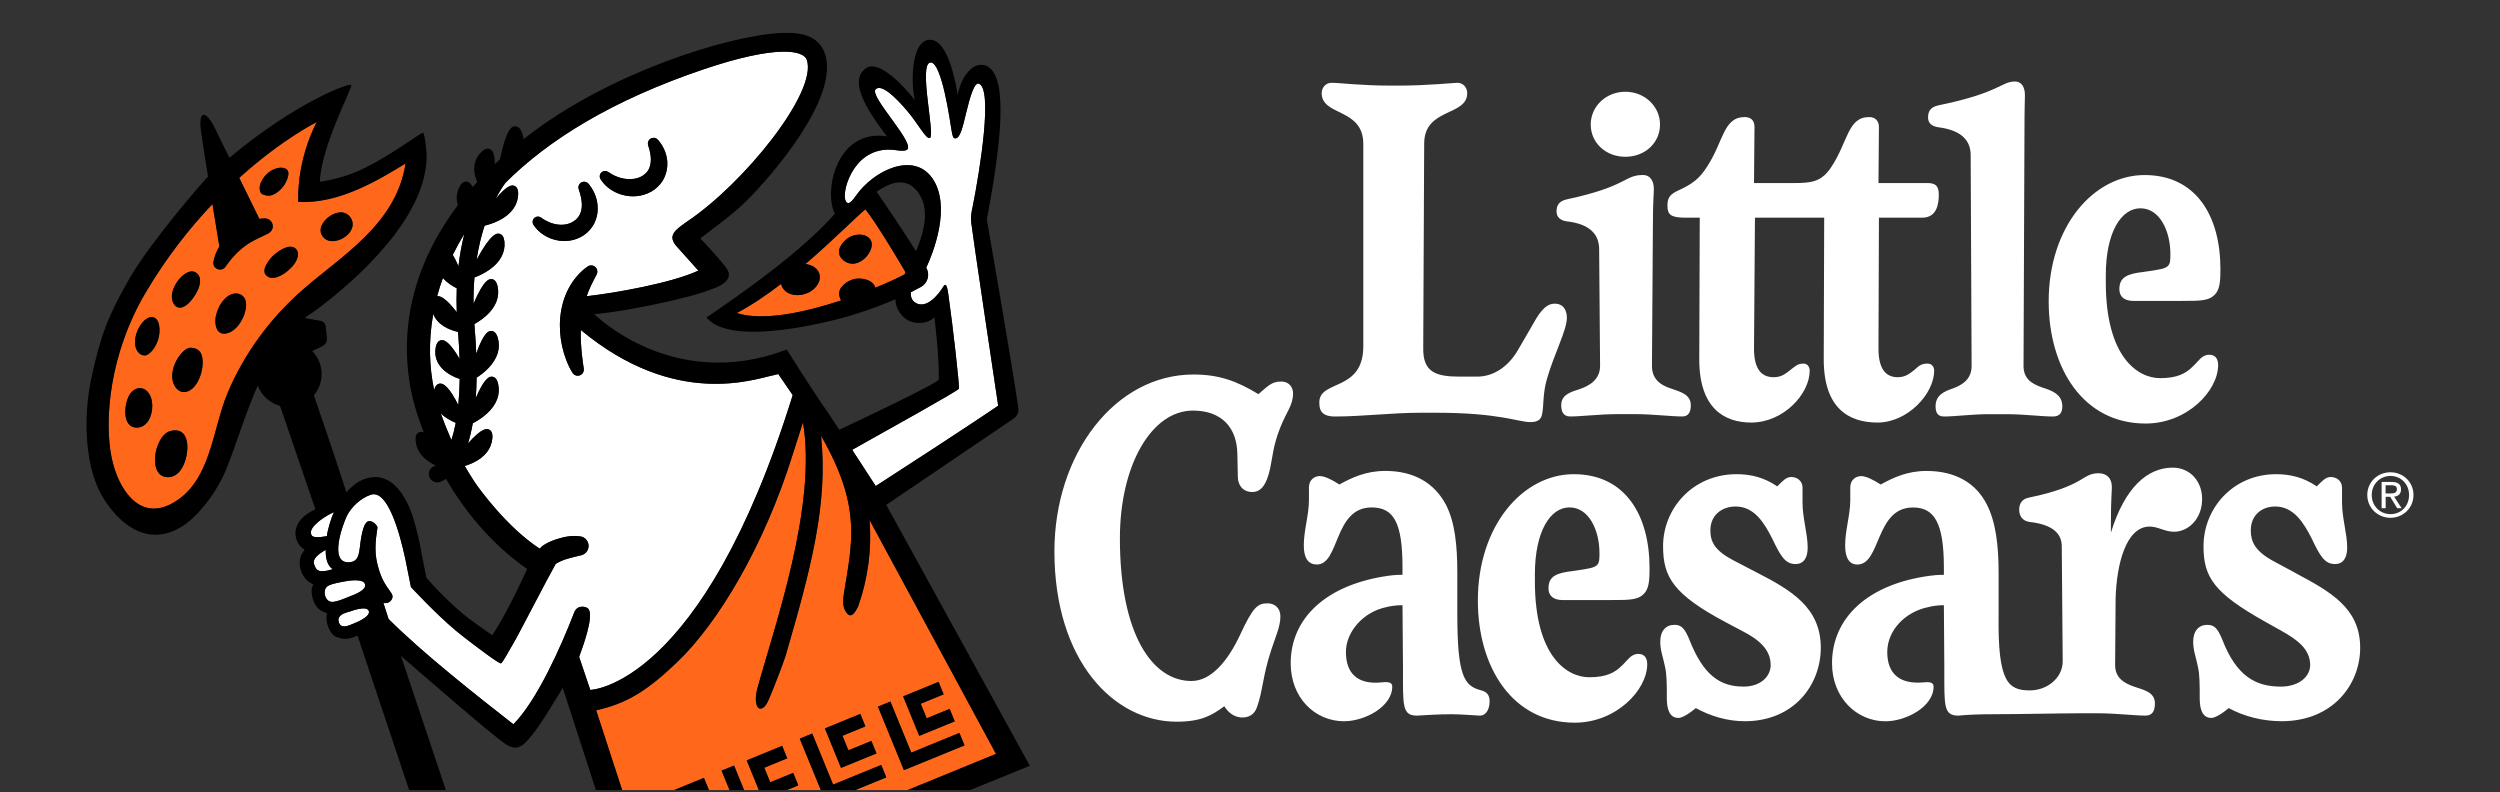 <?xml version="1.0" encoding="UTF-8"?><svg id="a" xmlns="http://www.w3.org/2000/svg" xmlns:xlink="http://www.w3.org/1999/xlink" viewBox="0 0 612 193.98"><rect x="0" y="0" width="612" height="193.98" fill="#333333" stroke="none"/><defs><style>.c{fill:#fff;}.d{clip-path:url(#b);}.e{fill:#ff671b;}.f{fill:none;}</style><clipPath id="b"><rect class="f" x="-2.79" y="-35.38" width="322.08" height="228.79"/></clipPath></defs><path class="c" d="M389.41,30.48c0-4.47,3.78-8.02,8.48-8.02s8.48,3.55,8.48,8.02-3.66,7.9-8.48,7.9-8.48-3.44-8.48-7.9Zm85.22,.69c6.07,.8,7.68,3.66,7.79,6.53l.23,51.89c0,3.32-2.4,4.7-4.58,5.5-2.06,.69-4.24,1.6-4.24,4.35,0,1.49,.46,2.52,2.06,2.52,2.63,0,6.99-.57,10.88-.57h4.58c4.01,0,8.48,.57,11.22,.57,1.72,0,2.29-1.03,2.29-2.52,0-2.98-2.75-3.9-4.92-4.58-2.63-.92-4.58-2.18-4.58-5.27l.23-57.61c0-5.61,.11-7.56,.11-8.71,0-2.06-.92-3.32-2.41-3.32-3.44,0-3.66,2.75-18.78,5.84-2.06,.46-2.52,1.6-2.52,2.98s.92,2.18,2.63,2.4Zm-91.06,23.02c6.18,.69,7.79,3.66,7.9,6.53l.23,28.86c0,3.44-2.75,4.93-5.16,5.73-2.18,.69-4.35,1.37-4.35,3.89,0,1.49,.46,2.75,2.18,2.75,2.75,0,7.33-.57,11.45-.57h4.58c4.12,0,8.7,.57,11.45,.57,1.6,0,2.06-1.26,2.06-2.75,0-2.75-2.75-3.32-4.93-4.12-2.52-.8-4.58-2.29-4.58-5.5l.23-34.59c0-5.61,.23-7.56,.23-8.71,0-2.18-1.03-3.44-2.63-3.44-4.7,0-3.67,2.75-18.67,5.96-2.06,.46-2.52,1.6-2.52,2.98,0,1.26,.8,2.18,2.52,2.41Zm-60.59,44.33c0,1.37,.11,3.44,3.78,3.44,6.87,0,13.86-.92,20.96-.92h3.9c15.46,0,20.04,2.29,23.02,2.29,1.72,0,2.63-.57,2.86-1.95,.46-2.06,.12-4.81,1.15-8.48,1.83-6.41,4.92-12.03,4.92-15.12,0-1.6-.69-3.44-2.98-3.44-1.26,0-2.63,.57-4.47,3.55l-4.58,7.9c-2.29,3.89-5.84,6.41-9.96,6.41h-4.24c-5.96,0-9.05-1.14-8.93-7.1l.23-49.94c0-8.82,10.54-6.64,10.54-12.37,0-1.26-.92-2.52-2.4-2.52-.92,0-7.22,.69-14.55,.69h-1.72c-7.33,0-12.6-.69-14.55-.69-1.49,0-2.41,1.26-2.41,2.52,0,5.73,10.19,3.55,10.19,12.48v49.48c0,11.23-10.77,8.13-10.77,13.75Zm89.68-45.24h3.44l-.12,34.7c0,12.14,6.3,15.46,12.71,15.46,7.9,0,14.32-6.99,14.32-12.71,0-.8-.46-1.72-1.49-1.72-1.49,0-1.95,.57-3.44,1.72-1.03,.8-2.06,1.61-3.89,1.61-3.21,0-4.81-2.29-4.81-6.99l.23-32.07h16.95l-.11,34.7c0,12.14,6.3,15.46,13.17,15.46,7.33,0,13.86-6.99,13.86-12.71,0-.8-.46-1.72-1.6-1.72-1.38,0-1.95,.34-3.32,1.61-1.15,.92-2.18,1.72-4.01,1.72-3.09,0-4.7-2.29-4.7-6.99l.11-32.07h10.65c3.55,0,4.01-3.44,4.01-5.61,0-2.4-1.03-2.86-2.86-2.86h-11.91l.11-13.75c0-1.49-.92-2.4-2.4-2.4-5.27,0-5.15,6.07-9.28,12.26-2.41,3.66-4.92,3.89-9.16,3.89h-9.74l.12-13.75c0-1.37-.69-2.4-2.41-2.4-5.27,0-5.15,6.07-9.28,12.26-1.83,2.86-3.55,4.12-6.76,5.61-2.29,1.03-2.86,1.83-2.86,3.89,0,2.18,.92,2.87,4.47,2.87Zm112.59,50.4c10.2,0,17.75-8.02,17.75-14.32,0-1.37-.57-2.52-2.18-2.52-1.83,0-2.63,1.6-4.01,2.86-1.72,1.72-3.78,2.87-8.02,2.87-5.39,0-13.29-5.04-13.29-23.48v-1.72c0-10.54,3.78-16.38,8.48-16.38s7.33,5.5,7.33,11.22c0,1.26,0,2.29-.57,2.86-.69,.69-1.83,.92-5.96,1.49-4.01,.46-5.96,1.26-5.96,4.24,0,1.95,1.38,2.86,3.44,2.86h11.91c4.81,0,6.87,0,8.36-1.95,.92-1.26,1.03-3.21,1.03-5.84,0-13.17-6.07-23.02-18.56-23.02s-23.48,12.6-23.48,30.93c0,16.38,8.48,29.9,23.71,29.9Zm36.85,36.68l-5.73-3.09c-4.35-2.41-5.38-4.7-5.38-7.44,0-3.78,2.75-5.84,5.96-5.84,4.58,0,6.99,4.01,8.93,7.79,2.06,4.35,3.21,6.3,5.73,6.3,2.06,0,2.98-1.61,2.98-4.01,0-3.44-1.26-7.22-1.26-11v-3.66c0-1.83-1.49-2.64-2.75-2.64s-2.06,.92-3.44,2.29c-3.21-2.18-6.41-2.98-9.96-2.98-10.54,0-17.76,8.36-17.76,17.64,0,7.56,2.52,11.45,15.23,18.55l3.89,2.18c3.89,2.18,6.99,4.47,6.99,8.36,0,2.64-2.52,5.27-7.22,5.27-6.18,0-10.88-2.63-14.32-11.57-1.14-2.75-1.95-3.55-3.66-3.55-2.06,0-3.44,1.49-3.44,4.12,0,2.18,.69,3.78,1.14,6.07,.46,1.95,.46,4.35,.46,7.79,0,2.52,.57,4.81,2.86,4.81,.69,0,2.18-.69,4.24-2.41,3.78,2.06,8.36,3.21,12.94,3.21,12.6,0,19.24-9.05,19.24-17.98,0-9.73-7.33-13.74-15.69-18.21Zm-35.85-11.45c2.06,0,3.67,1.26,5.96,1.26,3.44,0,6.87-3.09,6.87-8.02,0-4.24-2.86-7.67-7.21-7.67-6.07,0-11.68,4.7-15.12,15.92v-2.41c0-5.61,.23-7.56,.23-8.82,0-2.06-1.26-3.32-3.21-3.32-4.24,0-3.21,3.09-17.07,5.96-1.83,.34-2.4,1.61-2.4,2.98,0,1.49,.8,2.75,2.52,2.98,6.3,.69,7.9,3.32,7.9,5.96l.23,28.18c0,4.01-3.78,7.1-8.02,7.1-5.38,0-7.9-2.06-7.67-18.44v-10.31c0-6.76-.69-12.6-2.98-16.95-2.63-5.04-7.56-8.02-14.66-8.02-4.7,0-8.13,1.61-11.22,3.32-1.95-1.26-3.67-2.06-4.81-2.06s-2.64,.8-2.64,2.75v3.09c0,3.66-1.26,7.45-1.26,11.11,0,3.09,1.03,4.7,2.98,4.7,5.84,0,4.35-13.97,13.63-13.97,5.16,0,7.56,3.66,7.56,14.66v1.83c-1.61,0-2.52,.11-3.44,.23-15.35,2.06-23.94,10.42-23.94,21.42,0,8.48,6.07,14.2,13.06,14.2,5.04,0,11.8-3.55,11.8-8.48,0-.92-.69-1.26-2.63-1.03-5.73,.46-8.71-2.18-8.71-7.45s4.35-9.85,10.08-11c.92-.23,2.17-.46,3.78-.46l.11,15.58c0,9.05-.23,11.45,3.44,11.45,2.29-.23,5.38-.34,8.48-.34,6.18,0,16.49-.23,21.19-.23h4.58c4.24,0,8.82,.57,11.57,.57,1.83,0,2.29-1.37,2.29-2.98,0-2.87-2.87-3.32-5.16-4.13-2.63-.92-4.58-2.29-4.58-5.27l.12-16.26c.23-8.36,2.52-17.64,8.36-17.64Zm-99.19,47.65c12.26,0,18.67-9.05,18.67-17.98,0-9.85-7.22-14.09-15.69-18.44l-5.73-2.98c-4.58-2.4-5.61-4.58-5.61-7.33,0-3.78,2.87-5.84,6.18-5.84,4.58,0,6.99,4.01,8.93,7.79,2.06,4.35,3.21,6.3,5.73,6.3,2.06,0,2.98-1.61,2.98-4.01,0-3.44-1.26-7.22-1.26-11v-3.66c0-1.83-1.49-2.64-2.75-2.64s-2.06,.92-3.44,2.29c-3.21-2.18-6.41-2.98-9.97-2.98-10.65,0-17.98,8.36-17.98,17.64,0,7.56,2.52,11.8,15.46,18.67l3.89,2.06c4.01,2.06,6.99,4.47,6.99,8.36,0,2.64-2.29,5.27-6.64,5.27-5.73,0-9.85-2.75-13.29-11.57-1.15-2.75-1.95-3.55-3.66-3.55-2.06,0-3.44,1.49-3.44,4.12,0,2.18,.69,3.78,1.15,6.07,.46,1.95,.46,4.35,.46,7.79,0,2.52,.57,4.81,2.86,4.81,.69,0,2.18-.69,4.24-2.41,3.55,1.95,7.67,3.21,11.91,3.21Zm-42.04-36.77c-4.01,.46-5.95,1.26-5.95,4.24,0,1.95,1.37,2.86,3.44,2.86h11.91c4.81,0,6.87,0,8.36-1.95,.92-1.26,1.03-3.21,1.03-5.84,0-13.17-6.07-23.02-18.55-23.02s-23.48,12.6-23.48,30.93c0,16.38,8.48,29.9,23.71,29.9,10.19,0,17.75-8.02,17.75-14.32,0-1.37-.57-2.52-2.18-2.52-1.83,0-2.63,1.6-4.01,2.86-1.72,1.72-3.78,2.86-8.02,2.86-5.38,0-13.29-5.04-13.29-23.48v-1.72c0-10.54,3.78-16.38,8.48-16.38s7.33,5.5,7.33,11.22c0,1.26,0,2.29-.57,2.86-.69,.69-1.83,.92-5.96,1.49Zm-62.65-1.6c5.61,0,4.12-13.97,13.4-13.97,5.38,0,7.56,3.66,7.56,14.66v1.83c-1.6,0-2.52,.11-3.43,.23-15.46,2.18-23.94,10.54-23.94,21.42,0,8.48,5.96,14.2,13.06,14.2,5.04,0,11.8-3.55,11.8-8.48,0-.92-.69-1.26-2.64-1.03-5.84,.57-8.7-2.18-8.7-7.45,0-4.92,4.24-9.85,9.96-10.99,.92-.23,2.18-.46,3.89-.46l.12,15.58c0,9.05-.23,11.45,3.44,11.45,2.18-.12,5.27-.34,8.48-.34,2.52,0,6.07,.34,6.87,.34,1.72,0,2.41-1.83,2.41-3.44,0-1.26-.34-2.29-2.06-2.75-4.12-1.03-5.84-3.44-5.84-18.55v-10.19c0-6.76-.57-12.49-2.86-16.84-2.75-5.04-7.56-8.13-14.78-8.13-4.7,0-8.13,1.61-11.23,3.32-1.95-1.26-3.66-2.06-4.81-2.06s-2.64,.8-2.64,2.75v3.09c0,3.66-1.26,7.45-1.26,11.11,0,3.09,1.03,4.69,3.21,4.69Zm-12.14,9.51c-2.41,0-3.55,1.03-6.64,7.67-2.98,6.41-7.1,11.34-11.91,11.34-9.62,0-17.53-11.45-17.53-34.93,0-17.98,7.79-31.27,17.87-31.27,7.1,0,10.77,4.24,10.88,10.54l.12,5.61c0,2.18,1.26,3.78,3.55,3.78s3.55-2.06,4.35-5.73c.57-2.52,.69-5.5,2.41-9.85,1.6-4.12,3.21-5.61,3.21-8.59,0-1.15-.69-2.87-2.98-2.87s-3.21,1.15-5.5,3.09c-5.27-3.21-9.62-4.81-15.92-4.81-19.13,0-34.02,19.36-34.02,43.3,0,26.8,14.55,41.69,29.9,41.69,5.96,0,8.59-1.49,11.68-3.78,1.37,2.17,3.09,2.75,4.46,2.75s2.87-.57,3.55-2.52c1.49-4.24,1.37-7.56,3.44-13.86,1.03-3.21,2.29-5.84,2.29-8.36,0-1.83-1.14-3.21-3.21-3.21Zm280.59-26.53c0,3.23-2.6,5.59-5.64,5.59s-5.67-2.36-5.67-5.59,2.6-5.56,5.67-5.56,5.64,2.36,5.64,5.56Zm-1.08,0c0-2.66-2-4.66-4.55-4.66s-4.59,2-4.59,4.66,2,4.69,4.59,4.69,4.55-1.97,4.55-4.69Zm-3.67,.41l1.84,2.83h-1.08l-1.71-2.8h-1.11v2.8h-.99v-6.43h2.47c1.53,0,2.28,.57,2.28,1.83,0,1.16-.72,1.65-1.68,1.78Zm-.9-.78c1.2,0,1.59-.34,1.59-1.05,0-.62-.3-.96-1.43-.96h-1.34v2.01h1.17Z"/><g class="d"><g><path class="e" d="M160.52,218.67l-14.58-44.79c7.63-1.67,12.7-4.95,19.9-11.86,9.94-9.52,21.2-28.28,28.21-50.75l2.52-7.88c3.45,20.61-6.92,49.67-11.16,65.13-.3,1.1-.5,2.31-.32,3.44,.09,.55,.32,1.48,1.02,1.52,.47,.03,.95-.35,1.22-.7,.44-.56,.73-1.22,1.01-1.87,.35-.81,.69-1.62,1.01-2.44,1.04-2.71,2.1-5.27,2.99-8.03,6.27-21.51,10.37-37.08,8.66-53.72,.28,.49,.56,.99,.84,1.47,8.97,16.29,6.72,24.88,4.78,36.87-.25,1.52-.44,3.26,.36,4.57,1.07,1.77,2.02,1.08,3.12-1.24,2.37-6.74,3.34-13.93,2.77-21.07l30.94,57.22-83.3,34.1Zm54.05-34.25l-1.25-3.05-5.62,2.3-1.46-3.56,5.62-2.3-1.25-3.05-8.67,3.55,3.95,9.67,8.67-3.55Zm-10.62,7.64l-5.11-12.49-3.05,1.25,6.36,15.54,14.83-6.06-1.25-3.05-11.78,4.82Zm14.03-20.32l-3.05,1.25,6.36,15.54,14.83-6.06-1.25-3.05-11.78,4.82-5.11-12.49Zm7.06,8.4l8.67-3.55-1.25-3.05-5.62,2.3-1.46-3.56,5.62-2.3-1.25-3.05-8.67,3.55,3.95,9.67Zm-29.61,12.11l-1.25-3.05-5.62,2.3-1.46-3.56,5.62-2.3-1.25-3.05-8.67,3.55,3.95,9.67,8.67-3.55Zm-29.76,15.47l-5.11-12.49-3.05,1.25,6.36,15.54,14.83-6.06-1.25-3.05-11.78,4.82Zm10.62-7.64l-1.25-3.05-5.62,2.3-1.46-3.56,5.62-2.3-1.25-3.05-8.67,3.55,3.95,9.67,8.67-3.55Zm8.52-.19l-5.11-12.49-3.05,1.25,6.36,15.54,14.83-6.06-1.25-3.05-11.78,4.82Zm29.5-129.46c-.21-.73-.77-1.31-1.47-1.67-1.12-.58-2.61-.69-3.68-.46-1.75,.38-4.14,2.08-3.69,4.12,.09,.38,.24,.76,.44,1.12-8.78,2.9-19.09,5.17-25.57,3.09,3.6-1.87,7.3-4.39,10.87-7.13,.18,.71,.57,1.37,1.16,1.84,1.61,1.28,4.08,1.09,5.79,.16,1.36-.74,2.68-2.25,2.53-3.9-.09-.92-.6-1.71-1.36-2.22-.62-.41-1.39-.65-2.15-.75,6.77-5.81,12.36-11.49,14.67-13.39,2.51,3.06,8.26,12.68,9.67,15.13,.27,.47-.04,.78-.25,.89-1.29,.69-3.77,1.86-6.95,3.16Zm-3.01-12.9c-.89-.2-1.9-.07-2.71,.24-1.21,.47-2.23,1.41-2.85,2.55-.98,1.8,.18,3.54,2.01,4.1,1.54,.48,3.16-.32,4.21-1.44,1.02-1.08,2.07-3.05,1.01-4.44-.42-.55-1.02-.87-1.67-1.02Zm-127.57-5.55c-2.82-.28-7.13,3.73-4.35,6.31,.74,.69,1.76,.83,2.73,.68,1.72-.27,3.66-1.58,4.14-3.34,.34-1.25-.23-2.53-1.24-3.19-.37-.24-.8-.4-1.27-.45Zm-17.45,11.24c-.95,1.14-2.51,3.37-.72,4.49,1.73,1.09,4.5-.9,5.63-2.11,1.05-.94,2.52-3.2,1.36-4.56-.28-.33-.62-.52-.99-.6-1.78-.39-4.36,1.68-5.28,2.78Zm1.13-21.91c-1.52,.5-3,1.89-3.67,3.71-.33,.95-.14,2.1,.4,2.47,.93,.4,1.88,.65,3.01,.03,1.49-.78,2.91-2.38,3.36-4.31,.63-2.36-1.79-2.43-3.1-1.9Zm-14.67,36.92c-.09,1.69,.43,3.73,2.55,3.41,2.94-.45,5.14-4.68,4.95-7.41-.09-1.32-1.01-2.39-2.46-2.4-2.86,.03-4.92,3.96-5.04,6.41Zm-5.99,6.89c-1.5-.1-3.05,2.16-3.62,3.26-.84,1.66-1.33,3.72-.64,5.51,.48,1.26,1.59,2.31,2.99,2.05,3.28-.62,4.97-6.77,3.75-9.37-.37-.8-1.13-1.36-2.48-1.45Zm-9.61-7.52c-.32-.01-.63,.09-.92,.23-2.48,1.24-4.47,6.52-2.12,8.65,.43,.4,1.05,.61,1.62,.48,.39-.09,.72-.34,1.02-.61,1.29-1.17,2.06-2.95,2.27-4.66,.09-.76,.09-1.94-.27-2.83-.28-.7-.77-1.22-1.6-1.25Zm-2.88,17.4c-.88,0-1.7,.52-2.26,1.21-1.63,2.04-2.43,8.63,1.67,8.46,1.11-.05,2.11-.77,2.69-1.72,1.17-1.9,1.38-5.31-.22-7.06-.04-.04-.08-.09-.13-.13-.47-.46-1.1-.76-1.76-.76Zm13.68-28.3c-.58-.39-1.36-.33-1.99-.05-2.36,1.07-4.88,5.09-3.47,7.62,.27,.48,.7,.9,1.24,1.01,.59,.12,1.2-.14,1.71-.46,1.5-.96,4.09-4.57,3.45-6.85-.14-.5-.44-.94-.93-1.27Zm-6.3,38.82c-3.97,1.11-5.76,11.81-.12,11.26,.66-.06,1.26-.38,1.8-.77,2.2-1.62,3.47-7.24,1.75-9.61-.66-.91-1.76-1.34-3.43-.88ZM99.29,40.05c-2.29,14.88-15.68,22.59-25.24,30.96-7.85,6.87-14.28,15.58-18.36,25.28-3.79,9.02-4.05,22-13.81,27.08-8,4.16-13.03-3.88-14.56-11.36-1.9-9.27-.4-25.46,8.13-40.03,5.17-8.84,10.96-16.13,16.55-22.01,.75,4.62,1.43,8.72,1.7,10.37-.84,1.42-1.34,2.82-1.46,3.88-.07,.6,.2,1.25,.83,1.58,.77,.4,1.66,.15,2.01-.35,1.3-1.83,3.08-4.07,5.66-5.74,1.99-1.29,4.27-2.13,5.01-2.6,.74-.46,1.18-1.22,.99-2.08-.18-.82-.85-1.52-1.87-1.55-.39,0-.86,.03-1.38,.11l-4.93-10.04c10.53-9.5,18.99-13.67,18.99-13.67,0,0-4.81,8.52-4.54,19.56,10.21,.52,19.89-5.55,26.27-9.41Z"/><path class="c" d="M159.43,270.55c-.52,.2-1.02-.11-.7-.57,.58-.82,6.98-6.96,7.1-6.89,2.39,1.38,3.74,3.69,3.74,3.69,0,0-10.06,3.74-10.14,3.77Zm83.74-33.34c.06-.13,8.85,.92,9.82,1.23,.53,.17,.32,.72-.22,.87-.09,.02-10.37,3.09-10.37,3.09,0,0-.31-2.66,.77-5.2ZM113.66,57.3c-.6,2.36-1.1,4.99-1.44,7.89-.5-1.2-.96-2.11-1.39-2.79,.84-1.7,1.77-3.4,2.82-5.1Zm-5.25,10.77c.99,1.1,2.26,1.95,3.4,2.5-.07,1.86-.08,3.82,0,5.87-2.5-3.27-3.96-4.03-4.8-3.95,.39-1.46,.86-2.94,1.4-4.42Zm-2.37,8.76c.98,2.62,3.78,3.92,6.08,4.43,.19,2.36,.31,4.56,.37,6.6-2.22-3.88-3.62-4.7-4.45-4.58-.76,.11-1.23,.77-1.41,1.96-.65,4.26,3.09,6.62,5.9,7.53-.04,2.39-.16,4.51-.35,6.4-2.18-4.41-3.62-5.36-4.49-5.27-.69,.07-1.17,.61-1.42,1.59-1.18-5.53-1.43-11.9-.22-18.66Zm4.1,30.06c-.83-1.88-1.58-3.79-2.26-5.73,1.07,1.08,2.45,1.86,3.68,2.35-.31,1.63-.67,3.02-1.06,4.2-.12-.27-.25-.54-.37-.81Zm-30.12,24.35c-.51,.08-2.35,.49-3.39,.11-.46-.17-.63-.94-.49-1.37,.56-1.79,3.77-3.81,5.62-4.6-.62,1.19-1.61,4.43-1.73,5.86Zm-.29,3.36c-.45,.25-.88,.52-1.27,.8-.74,.53-1.35,1.15-1.54,1.65-.11,.25-.13,.46-.11,.71,.02,.25,.1,.55,.25,.88,.14,.33,.31,.59,.48,.76,.17,.17,.33,.26,.57,.33,.45,.16,1.28,.12,2.14-.07,.4-.09,.81-.2,1.23-.33-1.5-.88-1.79-2.97-1.76-4.73Zm7.08,17.95s-1.9,.85-2.39,.79c-.23-.03-1.1,.15-1.48-1-.38-1.15,.46-1.65,.62-1.82,.33-.36,2.38-.91,2.38-.91,0,0,3.87-1.48,4.35-.02,.49,1.45-3.47,2.95-3.47,2.95Zm2.51-9.62c-.11-.28-.23-.42-.6-.6-.37-.16-.92-.26-1.5-.28-.59-.02-1.22,.03-1.86,.12-.32,.04-.64,.1-.98,.16l-1.03,.19c-.68,.13-1.33,.27-1.92,.45-.92,.27-1.74,.6-1.91,1.62-.19,1.16,.38,2.69,1.73,2.76,.43,.01,1.01-.11,1.6-.29,.6-.18,1.23-.43,1.87-.69l1.01-.41c.35-.13,.65-.24,.95-.37,.59-.25,1.15-.52,1.62-.84,.47-.31,.83-.67,.98-.96,.14-.29,.16-.49,.05-.87Zm85.95,121.55c-.77-1.42-2.52-4.34-4.55-5.41,0,0,2.39-2.4,3.61-3.26,2.93,1.16,5.82,4.95,6.47,6.44l-5.53,2.23Zm10.98-4.33c-.88-2.37-3.62-6.17-7.24-8.33l4.12-3.44c5.83,2.83,8.62,9.74,8.62,9.74,0,0-3.97,1.56-5.5,2.03Zm17.09-6.02c-1.31,.57-4.7,1.72-5.66,2.04-4.51-8.38-9.82-11.49-9.82-11.49-.15-.24,5-3,5-3,0,0,4.8-.39,6.04-.81l4.43,13.25Zm-6.05-17.99c-.07,1.3-6.21,1.26-6.69-.17-.31-.92-8.48-18.72-8.93-19.71l7.78-3.16c2.45,6.6,5.75,16.36,7.84,23.04Zm34.71,.38c1.48-.05,4.84,.43,4.84,.43-.98,2.08-.62,5.46-.38,7.06l-5.76,1.54c-.38-1.58-.35-6.35,1.29-9.04Zm-11.5-.64l5.36,.27c-1.59,3.9-1.49,8.59-.77,11.01-1.5,.54-5.61,1.69-5.61,1.69,0,0-1.93-7.2,1.02-12.97Zm-6.01-.11s-2.37,5.67-.93,15.08c-.96,.32-4.48,1.49-5.87,1.82l-4.31-13.3c1.24-.42,5.31-2.99,5.31-2.99,0,0,5.78-.9,5.8-.62Zm-20.35-24.53c1.8-.84,5.86-2.4,7.8-3.15,0,0,4.8,21.42,5.12,22.36,.48,1.43-4.4,5.16-5.24,4.16-2.36-6.63-5.67-16.63-7.68-23.38ZM237.99,51.09c-.21,1.05-.37,2.17-.26,3.24,.23,2.32,6.62,44.99,6.62,44.99,0,0-5.93,4.14-29.98,19.67l-5.76-8.87c8.56-4.79,25.87-14.43,26.12-14.95,.21-.45-1.48-15.34-2.5-22.47-.19-1.3-.44-3.97-1.31-2.53-1.26,2.09-4.12,5.5-6.75,4-1.03-.58-1.3-1.63-1.18-2.64,.85-.43,1.67-.86,2.41-1.26,1.72-.93,2.31-3.06,1.34-4.74,1.76-3.75,6.16-14.99,1.55-21.79-4.59-6.76-14.45-2.03-18.8,4.24-1.5,2.16-1.95,1.78-2.21,1.6-.2-.15-.32-.51-.39-.74-.73-2.64,2.51-13.61,12.55-12.06,.68,.1,1.71,.22,2.37,0,3.05-1.03-9.28-13.27-7.43-14.95,1.41-1.28,4.67,1.76,7.72,5.35,2.67,3.13,4.6,6.99,5.54,6.6,1.35-.56-2.88-18.17,.12-18.48,2.79-.29,4.86,14.73,5.13,16.34,.27,1.61,.38,2.23,.97,2.24,1.18,.03,1.83-2.85,2.57-5.94,1.09-4.54,2.13-7.85,3.2-7.45,3.4,1.25,.42,20.4-1.62,30.63Zm-107.19,4.23c1.19,1.67,3.08,2.93,5.26,3.43,1.09,.27,2.26,.31,3.44,.15,1.18-.18,2.36-.63,3.42-1.33,1.05-.72,1.95-1.72,2.54-2.86,.56-1.15,.87-2.38,.86-3.54,.03-2.34-.82-4.33-2.01-5.89l-.19-.25c-.36-.47-1-.68-1.59-.47-.73,.26-1.11,1.06-.85,1.79,.54,1.51,.87,3.06,.73,4.45-.14,1.4-.78,2.58-1.87,3.29-1.05,.76-2.52,1.06-3.96,.88-.72-.09-1.44-.29-2.13-.58-.69-.28-1.36-.66-1.97-1.12-.44-.33-1.07-.36-1.54-.02-.59,.42-.73,1.24-.31,1.83l.17,.24Zm-5.12,121.99c-9.08-7.09-22.27-17.49-30.54-25.76l-.14-.41-1.14-3.53c.09,.01,.17,.02,.25,.03,.92,.13,1.79-.48,1.97-1.4,.28-1.46-2.63-2.38-3.93-9.28-.63-3.38,.26-7.56,.26-7.75,0-.22-.11-.41-.24-.59-.19-.26-.43-.5-.7-.69-.18-.13-.39-.21-.61-.28-.77-.26-1.74-.13-2.45,4.05-.55,3.28-.2,5.89-3.06,5.96-4.91,.12-1.39-9.38-.44-11.34,1.06-2.2,3.41-4.37,5.85-5.2,4.17-1.41,7.12,9.44,8.5,15.87,.21,1.12,1.34,6.71,1.34,6.72,0,0,5.99,6.49,10.96,10.65,1.52,1.27,5.25,4.13,7.94,6.07h0c1.69,1.22,2.99,2.06,3.15,1.97,.51-.29,2.26-3.66,3-4.84,.94-1.51,8.62-16.44,10.39-19.5,.12-.12,.36-.22,.49-.3,.21-.12,.44-.24,.69-.35,.5-.23,1.05-.43,1.61-.6,1.12-.34,2.17-.56,3.22-.82l.26-.06c.91-.23,1.63-.99,1.76-1.97,.17-1.29-.73-2.47-2.02-2.65-1.73-.23-3.18-.04-4.73,.39-.77,.22-1.54,.43-2.31,.77-.39,.17-.84,.36-1.24,.58-.46,.28-.83,.47-1.21,.83-.16,.14-.3,.29-.44,.44-8.1-5.28-14.97-14.86-15.96-16.36-.84-1.27-1.63-2.57-2.39-3.89,.14-.04,.29-.09,.44-.14,.48-.16,1-.36,1.52-.6,2.92-1.36,4.58-3.45,4.8-6.04,.1-1.17-.2-1.9-.89-2.16-.42-.16-1.52-.57-5.07,3.43,.44-1.42,.84-3.06,1.17-4.94,.5-.25,2.03-1.07,3.48-2.39,2.37-2.18,3.31-4.68,2.73-7.22-.26-1.15-.77-1.75-1.51-1.79-.47-.02-1.68-.08-3.96,5.2,.11-1.54,.18-3.19,.2-4.97,.67-.42,1.83-1.23,2.91-2.36,2.22-2.33,3.01-4.88,2.27-7.37-.33-1.13-.88-1.7-1.62-1.69-.47,0-1.7,.03-3.65,5.53-.08-2.02-.21-4.17-.4-6.46-.02-.26-.04-.51-.06-.77,.72-.4,1.81-1.07,2.86-2.01,2.4-2.15,3.37-4.63,2.83-7.18-.25-1.15-.75-1.76-1.48-1.81-.49-.03-1.82-.11-4.42,6.05-.02-2.29,.06-4.44,.23-6.46,.56-.2,2.15-.81,3.72-1.93,2.62-1.87,3.87-4.22,3.62-6.81-.12-1.17-.54-1.83-1.27-1.96-.51-.09-1.92-.34-5.56,6.4,.49-3.19,1.19-5.98,1.97-8.38,.34-.08,.86-.21,1.48-.42,.67-.22,1.45-.53,2.25-.95,2.85-1.5,4.4-3.67,4.49-6.28,.04-1.18-.3-1.89-1-2.11-.42-.13-1.46-.46-4.51,3.2,.93-1.8,1.79-3.1,2.4-3.93,10.43-10.43,26.04-20.21,48.66-27.83,17.7-5.96,24.32-4.65,25.12-2.24,2.66,7.95-15.53,30.34-29.25,39.52-2.85,2.04-5.19,3.46-2.41,6.35l5.1,5.7c-6.47,3.03-20.31,5.48-27.34,6.27,.59-1.77,1.44-3.45,2.4-5.24l.04-.08c.26-.49,.24-1.1-.1-1.58-.48-.68-1.42-.85-2.11-.37-.97,.68-1.88,1.5-2.65,2.42-.4,.45-.74,.96-1.11,1.45-.32,.52-.66,1.03-.93,1.58-1.14,2.17-1.78,4.58-2,6.98-.23,2.4-.05,4.79,.45,7.08,.25,1.14,.59,2.26,1,3.35,.43,1.1,.89,2.11,1.56,3.18,.3,.48,.86,.77,1.46,.68,.82-.11,1.39-.86,1.28-1.68l-.02-.15c-.13-.95-.3-2.01-.4-3.02-.12-1.02-.2-2.03-.26-3.03-.06-1.12-.08-2.22-.05-3.31,23.21,19.28,42.52,11.99,47.14,11.09,.05,0,.67-.17,1.21-.3l3.53,5.16c-22.22,71.56-49.56,72.17-49.56,72.17l-2.73-8.1c.59-1.62,3.94-10.33,2.14-11.86-.58-.49-2.6-.91-3.33,.98-3.17,8.22-9.05,21.48-14.89,27.39Zm21.53-133.17c1.17,1.73,3.07,3.01,5.24,3.58,2.16,.59,4.67,.46,6.94-.79,1.12-.62,2.13-1.57,2.85-2.7,.67-1.16,1.08-2.44,1.12-3.66,.01-.31,.02-.61,0-.9-.02-.29-.03-.59-.09-.87-.09-.57-.25-1.1-.42-1.61-.39-1.01-.89-1.91-1.55-2.69l-.23-.27c-.36-.43-.95-.61-1.51-.42-.73,.25-1.13,1.04-.88,1.77,.51,1.53,.8,3.09,.58,4.44-.12,.67-.32,1.28-.67,1.8-.34,.52-.83,.93-1.39,1.27-1.13,.69-2.64,.88-4.1,.69-.74-.09-1.47-.29-2.17-.58-.71-.27-1.39-.65-2.02-1.1-.43-.31-1.04-.34-1.51-.02-.6,.41-.76,1.22-.35,1.82l.17,.25Z"/><path d="M82.09,58.98c1.72-.27,3.66-1.58,4.14-3.34,.34-1.25-.23-2.53-1.24-3.19-.37-.24-.8-.4-1.27-.45-2.82-.28-7.13,3.73-4.35,6.31,.74,.69,1.76,.83,2.73,.68Zm132.47,125.45l-1.25-3.05-5.62,2.3-1.46-3.56,5.62-2.3-1.25-3.05-8.67,3.55,3.95,9.67,8.67-3.55ZM36.14,95.9s-.08-.09-.13-.13c-.47-.46-1.1-.76-1.76-.76-.88,0-1.7,.52-2.26,1.21-1.63,2.04-2.43,8.63,1.67,8.46,1.11-.05,2.11-.77,2.69-1.72,1.17-1.9,1.38-5.31-.22-7.06Zm167.8,96.16l-5.11-12.49-3.05,1.25,6.36,15.54,14.83-6.06-1.25-3.05-11.78,4.82Zm14.03-20.32l-3.05,1.25,6.36,15.54,14.83-6.06-1.25-3.05-11.78,4.82-5.11-12.49ZM240.79,15.94c-3.1-.69-5.71,3.58-6.33,7.29-1.01-5.97-3.11-14.04-7.21-13.46-4.37,.61-4.2,11.19-3.3,14.73,0,0-8.15-10.63-12.04-7.75-3.86,2.85-.56,9.1,5.2,16.63-12.18-1.93-15.58,13.21-12.75,18.95-2.97,3.49-11.05,11.62-30.94,25.06-.14,.1-.48,.3-.48,.3,0,0,.23,.28,.41,.45,.93,.86,5.43,6.31,30.59,.27,5.26-1.29,10.4-3.07,15.27-5.15,0,.8,.16,1.59,.5,2.31,.73,1.53,1.9,2.67,3.43,3.22,1.27,.45,3.06,.33,4.33-.24,.35-.16,.67-.37,.95-.63,.05-.04,.31-.26,.3-.34,0,0,1.23,9.33,1.09,15.42-1.05,.66-1.67,1.5-24.37,12.22l-2.81-4.33c-3.15-4.3-10.03-15.32-10.03-15.32-27.92,10.62-46.99-8.61-47.11-8.64,.32-.05,5.96-.46,16.8-2.85,4.33-.96,8.81-2,12.92-3.66,1.69-.68,4-2.07,2.97-4.21-.65-1.34-5.44-6.54-6.75-7.84,3.81-2.98,7.83-5.76,11.25-9.13,6.06-6,22.91-25.29,19.26-36.1-1.64-4.87-6.76-5.24-10.63-5.07-13.36,.61-42.3,9.93-61.96,25.08-.39,.3-.78,.6-1.16,.91-.07-.55-.21-1.09-.43-1.63-.44-1.09-1.04-1.6-1.78-1.52-.52,.06-1.98,.23-3.59,8.08-.43,.39-.85,.78-1.26,1.18-.02-2.41-.54-3.34-1.12-3.63-.68-.35-1.45-.09-2.28,.78-2.16,2.24-1.88,4.98-.9,7.23-.37,.41-.74,.81-1.09,1.22-.52-.9-1.02-1.25-1.45-1.31-.75-.11-1.4,.38-1.91,1.47-.73,1.54-.71,2.99-.28,4.29-14.36,18.99-14.38,38.07-9.78,51.74,.45,1.33,.92,2.63,1.41,3.88-.62-.23-.94-.1-1.13-.03-.69,.27-.97,1.01-.85,2.18,.27,2.59,1.96,4.64,4.9,5.94-.14,.09-.23,.12-.23,.12-1.02,.31-1.66,1.41-1.37,2.51,.3,1.1,1.43,1.76,2.54,1.46,.04-.01,.1-.03,.16-.05,.29-.1,.79-.31,1.42-.75,7.11,12.3,15.47,18.99,19.87,22.07-.16,.36-4.75,10.6-8.55,16.21-2.81-1.96-5-3.51-6.91-5.02-3.59-2.98-6.57-6.05-9.22-9.06-.05-.29-.59-2.96-.97-4.98-.53-3.02-1.35-7.01-2.36-9.98-.24-.71-3.54-11.98-11.64-9.25-1.71,.58-3.26,1.77-4.6,3.31-.18-.57-.36-1.13-.54-1.68-2.27-7.14-7.41-22.06-7.41-22.06,1.74-2.08,2.41-4.99,1.48-7.76-.4-1.2-1.06-2.23-1.89-3.08,.66-.28,1.74-.82,2.56-1.24,.69-.35,1.1-1.09,1.03-1.87l-.27-2.88c-.07-.72-.61-1.3-1.32-1.42l-3.64-.64-.08-.16c.72-.54,1.56-1.01,2.25-1.52,2.35-1.73,4.64-3.56,6.86-5.47,2.97-2.55,5.81-5.25,8.45-8.14,2.83-3.09,5.45-6.39,7.6-10,2.03-3.4,3.66-7.12,4.29-11.05,.18-1.12,.28-2.26,.28-3.4,0-1.28-.48-5.49-.89-5.67-.42-.18-10.75,7.82-18.4,10.38-3.83,1.28-6.86,1.64-6.86,1.64,.37-8.88,8.12-23.18,7.69-23.7-.49-.6-13.93,4.46-29.82,17.83l-3.92-7.98c-2.13-3.82-3.59-3.24-3.09,1.03,.18,1.52,.92,6.31,1.77,11.59-.16,.15-.32,.3-.48,.45-1.03,1.11-13.42,15.27-18.64,24.28-5.38,9.3-7.19,14.15-9.46,24.68-1.92,8.93-1.91,22.13,3.44,30.02,6.91,10.2,15.57,10.69,22.92,2.6,2.98-3.28,5.45-7.15,7.04-11.3,2.62-6.82,4.59-13.42,7.36-19.62,.92,2.47,2.93,4.24,5.3,4.94,.16,.16,.28,.34,.34,.59l8.16,23.88,.32,.87c-.15,.07-.3,.14-.46,.22-1.02,.53-2.04,1.15-2.98,2.15-.45,.51-.89,1.11-1.17,1.89-.29,.76-.37,1.68-.2,2.51,.08,.42,.21,.8,.38,1.17,.18,.38,.42,.77,.73,1.12,.31,.35,.68,.64,1.07,.86-.23,.27-.45,.57-.64,.91-.38,.67-.61,1.51-.6,2.3,0,.79,.18,1.52,.42,2.15,.25,.63,.61,1.29,1.15,1.88,.48,.53,1.12,.96,1.79,1.22-.03,.07-.07,.13-.1,.19-.54,1.11-.35,2.36,.02,3.5,.54,1.67,1.33,2.67,3.01,3.24,.14,.05,.3,.11,.45,.17-.09,.25-.15,.5-.16,.72-.06,.88,.1,1.61,.3,2.27,.21,.66,.5,1.38,1.1,2.07,.57,.7,1.9,1.13,2.81,1.18,.91,.06,1.66-.13,2.31-.36,.38-.13,.73-.28,1.07-.44l.23,.71,42.6,127.5,8.14-2.72-40.34-120.5c7.95,6.89,20.63,17.89,24.61,20.86,1,.75,2.38,1.77,3.72,1.58,1.36-.19,2.41-1.49,3.25-2.46,.72-.82,1.36-1.7,1.99-2.59,1.4-2,2.68-4.09,3.96-6.17,.43-.7,.85-1.4,1.29-2.1,.08-.14,.78-1.32,.78-1.32l18.78,57.89,19.86-7.92,11.21,21.25-2.72,2s-2.48-1.11-3.79-.28c-.03,.02-.06,.02-.08,.04-1.28,.93-.84,3.73-.84,3.73l-4.38,3.54s-2.65-.75-3.98,.43c-1.34,1.18-.62,3.72-.62,3.72l-3.67,3.65s-2.68-.76-3.7,.26c-1.02,1.03-.22,4.01-.22,4.01-10.77,9.49-14.95,16.96-7.75,14.57,4.51-1.5,98.09-32.81,102.6-34.33,7.19-2.42-.64-5.87-14.96-6.97,0,0-1.15-2.86-2.59-3.07-1.43-.2-3.11,2.02-3.11,2.02l-5.13-.71s-.95-2.46-2.73-2.6c-1.77-.13-3.44,2.05-3.44,2.05l-5.63-.2s-1.33-2.5-2.92-2.47c-1.58,.03-2.95,2.52-2.95,2.52l-3.37,.04-4.19-25.91,44.67-18.17-35.15-63.87,31.19-21.12c.83-.57,1.27-1.56,1.14-2.56-1.17-8.63-7.71-46.21-7.71-46.21,5.45-28.32,3.59-36.83-.8-37.81Zm-81.36,254.61c-.52,.2-1.02-.11-.7-.57,.58-.82,6.98-6.96,7.1-6.89,2.39,1.38,3.74,3.69,3.74,3.69,0,0-10.06,3.74-10.14,3.77Zm83.74-33.34c.06-.13,8.85,.92,9.82,1.23,.53,.17,.32,.72-.22,.87-.09,.02-10.37,3.09-10.37,3.09,0,0-.31-2.66,.77-5.2Zm-28.87-166.78c-.21-.73-.77-1.31-1.47-1.67-1.12-.58-2.61-.69-3.68-.46-1.75,.38-4.14,2.08-3.69,4.12,.09,.38,.24,.76,.44,1.12-8.78,2.9-19.09,5.17-25.57,3.09,3.6-1.87,7.3-4.39,10.87-7.13,.18,.71,.57,1.37,1.16,1.84,1.61,1.28,4.08,1.09,5.79,.16,1.36-.74,2.68-2.25,2.53-3.9-.09-.92-.6-1.71-1.36-2.22-.62-.41-1.39-.65-2.15-.75,6.77-5.81,12.36-11.49,14.67-13.39,2.51,3.06,8.26,12.68,9.67,15.13,.27,.47-.04,.78-.25,.89-1.29,.69-3.77,1.86-6.95,3.16Zm.28-23.49c3.12-2.16,6.88-3.66,9.72-.41,4.06,4.65,1.29,11.64-.05,14.97-3.35-5.28-7.69-11.79-9.67-14.56Zm-100.91,10.35c-.6,2.36-1.1,4.99-1.44,7.89-.5-1.2-.96-2.11-1.39-2.79,.84-1.7,1.77-3.4,2.82-5.1Zm-5.25,10.77c.99,1.1,2.26,1.95,3.4,2.5-.07,1.86-.08,3.82,0,5.87-2.5-3.27-3.96-4.03-4.8-3.95,.39-1.46,.86-2.94,1.4-4.42Zm-2.37,8.76c.98,2.62,3.78,3.92,6.08,4.43,.19,2.36,.31,4.56,.37,6.6-2.22-3.88-3.62-4.7-4.45-4.58-.76,.11-1.23,.77-1.41,1.96-.65,4.26,3.09,6.62,5.9,7.53-.04,2.39-.16,4.51-.35,6.4-2.18-4.41-3.62-5.36-4.49-5.27-.69,.07-1.17,.61-1.42,1.59-1.18-5.53-1.43-11.9-.22-18.66Zm4.1,30.06c-.83-1.88-1.58-3.79-2.26-5.73,1.07,1.08,2.45,1.86,3.68,2.35-.31,1.63-.67,3.02-1.06,4.2-.12-.27-.25-.54-.37-.81Zm-54.46-10.6c-3.79,9.02-4.05,22-13.81,27.08-8,4.16-13.03-3.88-14.56-11.36-1.9-9.27-.4-25.46,8.13-40.03,5.17-8.84,10.96-16.13,16.55-22.02,.75,4.62,1.43,8.72,1.7,10.37-.84,1.42-1.34,2.82-1.46,3.88-.07,.6,.2,1.25,.83,1.58,.77,.4,1.66,.15,2.01-.35,1.3-1.83,3.08-4.07,5.66-5.74,1.99-1.29,4.27-2.13,5.01-2.6,.74-.46,1.18-1.22,.99-2.08-.18-.82-.85-1.52-1.87-1.55-.39,0-.86,.03-1.38,.11l-4.93-10.04c10.53-9.5,18.99-13.67,18.99-13.67,0,0-4.81,8.52-4.54,19.56,10.21,.52,19.89-5.55,26.27-9.41-2.29,14.88-15.68,22.59-25.24,30.96-7.85,6.87-14.28,15.58-18.36,25.28Zm20.45,33.69c.56-1.79,3.77-3.81,5.62-4.6-.62,1.19-1.61,4.43-1.73,5.86-.51,.08-2.35,.49-3.39,.11-.46-.17-.63-.94-.49-1.37Zm.68,7.79c-.02-.25,0-.46,.11-.71,.19-.5,.8-1.13,1.54-1.65,.39-.28,.82-.55,1.27-.8-.03,1.76,.26,3.85,1.76,4.73-.42,.13-.83,.24-1.23,.33-.86,.19-1.68,.23-2.14,.07-.24-.07-.4-.16-.57-.33-.17-.17-.34-.42-.48-.76-.15-.33-.23-.63-.25-.88Zm9.99,14.78s-1.9,.85-2.39,.79c-.23-.03-1.1,.15-1.48-1s.46-1.65,.62-1.82c.33-.36,2.38-.91,2.38-.91,0,0,3.87-1.48,4.35-.02s-3.47,2.95-3.47,2.95Zm2.46-8.75c-.15,.29-.51,.65-.98,.96-.47,.31-1.02,.59-1.62,.84-.3,.13-.6,.24-.95,.37l-1.01,.41c-.64,.26-1.27,.5-1.87,.69-.59,.18-1.17,.3-1.6,.29-1.35-.07-1.92-1.6-1.73-2.76,.17-1.02,.98-1.35,1.91-1.62,.59-.18,1.25-.31,1.92-.45l1.03-.19c.34-.06,.66-.12,.98-.16,.64-.09,1.27-.14,1.86-.12,.59,.02,1.14,.11,1.5,.28,.37,.18,.5,.32,.6,.6,.11,.39,.09,.59-.05,.87Zm36.4,33.51c-9.08-7.09-22.27-17.49-30.54-25.76l-.14-.41-1.14-3.53c.09,.01,.17,.02,.25,.03,.92,.13,1.79-.48,1.97-1.4,.28-1.46-2.63-2.38-3.93-9.28-.63-3.38,.26-7.56,.26-7.75,0-.22-.11-.41-.24-.59-.19-.26-.43-.5-.7-.69-.18-.13-.39-.21-.61-.28-.77-.26-1.74-.13-2.45,4.05-.55,3.28-.2,5.89-3.06,5.96-4.91,.12-1.39-9.38-.44-11.34,1.06-2.2,3.41-4.37,5.85-5.2,4.17-1.41,7.12,9.44,8.5,15.87,.21,1.12,1.34,6.71,1.34,6.72,0,0,5.99,6.49,10.96,10.65,1.52,1.27,5.25,4.13,7.94,6.07h0c1.69,1.22,2.99,2.06,3.15,1.97,.51-.29,2.26-3.66,3-4.84,.94-1.51,8.62-16.44,10.39-19.5,.12-.12,.36-.22,.49-.3,.21-.12,.44-.24,.69-.35,.5-.23,1.05-.43,1.61-.6,1.12-.34,2.17-.56,3.22-.82l.26-.06c.91-.23,1.63-.99,1.76-1.97,.17-1.29-.73-2.47-2.02-2.65-1.73-.23-3.18-.04-4.73,.39-.77,.22-1.54,.43-2.31,.77-.39,.17-.84,.36-1.24,.58-.46,.28-.83,.47-1.21,.83-.16,.14-.3,.29-.44,.44-8.1-5.28-14.97-14.86-15.96-16.36-.84-1.27-1.63-2.57-2.39-3.89,.14-.04,.29-.09,.44-.14,.48-.16,1-.36,1.52-.6,2.92-1.36,4.58-3.45,4.8-6.04,.1-1.17-.2-1.9-.89-2.16-.42-.16-1.52-.57-5.07,3.43,.44-1.42,.84-3.06,1.17-4.94,.5-.25,2.03-1.07,3.48-2.39,2.37-2.18,3.31-4.68,2.73-7.22-.26-1.15-.77-1.75-1.51-1.79-.47-.02-1.68-.08-3.96,5.2,.11-1.54,.18-3.19,.2-4.97,.67-.42,1.83-1.23,2.91-2.36,2.22-2.33,3.01-4.88,2.27-7.37-.33-1.13-.88-1.7-1.62-1.69-.47,0-1.7,.03-3.65,5.53-.08-2.02-.21-4.17-.4-6.46-.02-.26-.04-.51-.06-.77,.72-.4,1.81-1.07,2.86-2.01,2.4-2.15,3.37-4.63,2.83-7.18-.25-1.15-.75-1.76-1.48-1.81-.49-.03-1.82-.11-4.42,6.05-.02-2.29,.06-4.44,.23-6.46,.56-.2,2.15-.81,3.72-1.93,2.62-1.87,3.87-4.22,3.62-6.81-.12-1.17-.54-1.83-1.27-1.96-.51-.09-1.92-.34-5.56,6.4,.49-3.19,1.19-5.98,1.97-8.38,.34-.08,.86-.21,1.48-.42,.67-.22,1.45-.53,2.25-.95,2.85-1.5,4.4-3.67,4.49-6.28,.04-1.18-.3-1.89-1-2.11-.42-.13-1.46-.46-4.51,3.2,.93-1.8,1.79-3.1,2.4-3.93,10.43-10.43,26.04-20.21,48.66-27.83,17.7-5.96,24.32-4.65,25.12-2.24,2.66,7.95-15.53,30.34-29.25,39.52-2.85,2.04-5.19,3.46-2.41,6.35l5.1,5.7c-6.47,3.03-20.31,5.48-27.34,6.27,.59-1.77,1.44-3.45,2.4-5.24l.04-.08c.26-.49,.24-1.1-.1-1.58-.48-.68-1.42-.85-2.11-.37-.97,.68-1.88,1.5-2.65,2.42-.4,.45-.74,.96-1.11,1.45-.32,.52-.66,1.03-.93,1.58-1.14,2.17-1.78,4.58-2,6.98-.23,2.4-.05,4.79,.45,7.08,.25,1.14,.59,2.26,1,3.35,.43,1.1,.89,2.11,1.56,3.18,.3,.48,.86,.77,1.46,.68,.82-.11,1.39-.86,1.28-1.68l-.02-.15c-.13-.95-.3-2.01-.4-3.02-.12-1.02-.2-2.03-.26-3.03-.06-1.12-.08-2.22-.05-3.31,23.21,19.28,42.52,11.99,47.14,11.09,.05,0,.67-.17,1.21-.3l3.53,5.16c-22.22,71.56-49.56,72.17-49.56,72.17l-2.73-8.1c.59-1.62,3.94-10.33,2.14-11.86-.58-.49-2.6-.91-3.33,.98-3.17,8.22-9.05,21.48-14.89,27.39Zm49.6,87.16c-.77-1.42-2.52-4.34-4.55-5.41,0,0,2.39-2.4,3.61-3.26,2.93,1.16,5.82,4.95,6.47,6.44l-5.53,2.23Zm10.98-4.33c-.88-2.37-3.62-6.17-7.24-8.33l4.12-3.44c5.83,2.83,8.62,9.74,8.62,9.74,0,0-3.97,1.56-5.5,2.03Zm17.09-6.02c-1.31,.57-4.7,1.72-5.66,2.04-4.51-8.38-9.82-11.49-9.82-11.49-.15-.24,5-3,5-3,0,0,4.8-.39,6.04-.81l4.43,13.25Zm-6.05-17.99c-.07,1.3-6.21,1.26-6.69-.17-.31-.92-8.48-18.72-8.93-19.71l7.78-3.16c2.45,6.6,5.75,16.36,7.84,23.04Zm34.71,.38c1.48-.05,4.84,.43,4.84,.43-.98,2.08-.62,5.46-.38,7.06l-5.76,1.54c-.38-1.58-.35-6.35,1.29-9.04Zm-11.5-.64l5.36,.27c-1.59,3.9-1.49,8.59-.77,11.01-1.5,.54-5.61,1.69-5.61,1.69,0,0-1.93-7.2,1.02-12.97Zm-6.01-.11s-2.37,5.67-.93,15.08c-.96,.32-4.48,1.49-5.87,1.82l-4.31-13.3c1.24-.42,5.31-2.99,5.31-2.99,0,0,5.78-.9,5.8-.62Zm-20.35-24.53c1.8-.84,5.86-2.4,7.8-3.15,0,0,4.8,21.42,5.12,22.36,.48,1.43-4.4,5.16-5.24,4.16-2.36-6.63-5.67-16.63-7.68-23.38Zm49.68-26.66l-83.3,34.1-14.58-44.79c7.63-1.67,12.7-4.95,19.9-11.86,9.94-9.52,21.2-28.28,28.21-50.75l2.52-7.88c3.45,20.61-6.92,49.67-11.16,65.13-.3,1.1-.5,2.31-.32,3.44,.09,.55,.32,1.48,1.02,1.52,.47,.03,.95-.35,1.22-.7,.44-.56,.73-1.22,1.01-1.87,.35-.81,.69-1.62,1.01-2.44,1.04-2.71,2.1-5.27,2.99-8.03,6.27-21.51,10.37-37.08,8.66-53.72,.28,.49,.56,.99,.84,1.47,8.97,16.29,6.72,24.88,4.78,36.87-.25,1.52-.44,3.26,.36,4.57,1.07,1.77,2.02,1.08,3.12-1.24,2.37-6.74,3.34-13.93,2.77-21.07l30.94,57.22Zm-5.82-133.48c-.21,1.05-.37,2.17-.26,3.24,.23,2.32,6.62,44.99,6.62,44.99,0,0-5.93,4.14-29.98,19.67l-5.76-8.87c8.56-4.79,25.87-14.43,26.12-14.95,.21-.45-1.48-15.34-2.5-22.47-.19-1.3-.44-3.97-1.31-2.53-1.26,2.09-4.12,5.5-6.75,4-1.03-.58-1.3-1.63-1.18-2.64,.85-.43,1.67-.86,2.41-1.26,1.72-.93,2.31-3.06,1.34-4.74,1.76-3.75,6.16-14.99,1.55-21.79-4.59-6.76-14.45-2.03-18.8,4.24-1.5,2.16-1.95,1.78-2.21,1.6-.2-.15-.32-.51-.39-.74-.73-2.64,2.51-13.61,12.55-12.06,.68,.1,1.71,.22,2.37,0,3.05-1.03-9.28-13.27-7.43-14.95,1.41-1.28,4.67,1.76,7.72,5.35,2.67,3.13,4.6,6.99,5.54,6.6,1.35-.56-2.88-18.17,.12-18.48,2.79-.29,4.86,14.73,5.13,16.34,.27,1.61,.38,2.23,.97,2.24,1.18,.03,1.83-2.85,2.57-5.94,1.09-4.54,2.13-7.85,3.2-7.45,3.4,1.25,.42,20.4-1.62,30.63Zm-26.7,6.44c-.89-.2-1.9-.07-2.71,.24-1.21,.47-2.23,1.41-2.85,2.55-.98,1.8,.18,3.54,2.01,4.1,1.54,.48,3.16-.32,4.21-1.44,1.02-1.08,2.07-3.05,1.01-4.44-.42-.55-1.02-.87-1.67-1.02Zm13.75,122.61l8.67-3.55-1.25-3.05-5.62,2.3-1.46-3.56,5.62-2.3-1.25-3.05-8.67,3.55,3.95,9.67ZM41.64,105.54c-3.97,1.11-5.76,11.81-.12,11.26,.66-.06,1.26-.38,1.8-.77,2.2-1.62,3.47-7.24,1.75-9.61-.66-.91-1.76-1.34-3.43-.88Zm124.02,102.18l-5.11-12.49-3.05,1.25,6.36,15.54,14.83-6.06-1.25-3.05-11.78,4.82Zm29.76-15.47l-1.25-3.05-5.62,2.3-1.46-3.56,5.62-2.3-1.25-3.05-8.67,3.55,3.95,9.67,8.67-3.55Zm-19.14,7.83l-1.25-3.05-5.62,2.3-1.46-3.56,5.62-2.3-1.25-3.05-8.67,3.55,3.95,9.67,8.67-3.55ZM130.8,55.33c1.19,1.67,3.08,2.93,5.26,3.43,1.09,.27,2.26,.31,3.44,.15,1.18-.18,2.36-.63,3.42-1.33,1.05-.72,1.95-1.72,2.54-2.86,.56-1.15,.87-2.38,.86-3.54,.03-2.34-.82-4.33-2.01-5.89l-.19-.25c-.36-.47-1-.68-1.59-.47-.73,.26-1.11,1.06-.85,1.79,.54,1.51,.87,3.06,.73,4.45-.14,1.4-.78,2.58-1.87,3.29-1.05,.76-2.52,1.06-3.96,.88-.72-.09-1.44-.29-2.13-.58-.69-.28-1.36-.66-1.97-1.12-.44-.33-1.07-.36-1.54-.02-.59,.42-.73,1.24-.31,1.83l.17,.24Zm16.4-11.19c1.17,1.73,3.07,3.01,5.24,3.58,2.16,.59,4.67,.46,6.94-.79,1.12-.62,2.13-1.57,2.85-2.7,.67-1.16,1.08-2.44,1.12-3.66,.01-.31,.02-.61,0-.9-.02-.29-.03-.59-.09-.87-.09-.57-.25-1.1-.42-1.61-.39-1.01-.89-1.91-1.55-2.69l-.23-.27c-.36-.43-.95-.61-1.51-.42-.73,.25-1.13,1.04-.88,1.77,.51,1.53,.8,3.09,.58,4.44-.12,.67-.32,1.28-.67,1.8-.34,.52-.83,.93-1.39,1.27-1.13,.69-2.64,.88-4.1,.69-.74-.09-1.47-.29-2.17-.58-.71-.27-1.39-.65-2.02-1.1-.43-.31-1.04-.34-1.51-.02-.6,.41-.76,1.22-.35,1.82l.17,.25Zm37.6,155.75l-5.11-12.49-3.05,1.25,6.36,15.54,14.83-6.06-1.25-3.05-11.78,4.82ZM72.53,61.05c-.28-.33-.62-.52-.99-.6-1.78-.39-4.36,1.68-5.28,2.78-.95,1.14-2.51,3.37-.72,4.49,1.73,1.09,4.5-.9,5.63-2.11,1.05-.94,2.52-3.2,1.36-4.56Zm-25.79,24.08c-1.5-.1-3.05,2.16-3.62,3.26-.84,1.66-1.33,3.72-.64,5.51,.48,1.26,1.59,2.31,2.99,2.05,3.28-.62,4.97-6.77,3.75-9.37-.37-.8-1.13-1.36-2.48-1.45Zm-.79-18.46c-2.36,1.07-4.88,5.09-3.47,7.62,.27,.48,.7,.9,1.24,1.01,.59,.12,1.2-.14,1.71-.46,1.5-.96,4.09-4.57,3.45-6.85-.14-.5-.44-.94-.93-1.27-.58-.39-1.36-.33-1.99-.05Zm11.82,5.16c-2.86,.03-4.92,3.96-5.04,6.41-.09,1.69,.43,3.73,2.55,3.41,2.94-.45,5.14-4.68,4.95-7.41-.09-1.32-1.01-2.39-2.46-2.4Zm9.36-24.3c1.49-.78,2.91-2.38,3.36-4.31,.63-2.36-1.79-2.43-3.1-1.9-1.52,.5-3,1.89-3.67,3.71-.33,.95-.14,2.1,.4,2.47,.93,.4,1.88,.65,3.01,.03Zm-28.4,31.34c-.28-.7-.77-1.22-1.6-1.25-.32-.01-.63,.09-.92,.23-2.48,1.24-4.47,6.52-2.12,8.65,.43,.4,1.05,.61,1.62,.48,.39-.09,.72-.34,1.02-.61,1.29-1.17,2.06-2.95,2.27-4.66,.09-.76,.09-1.94-.27-2.83Z"/></g></g></svg>